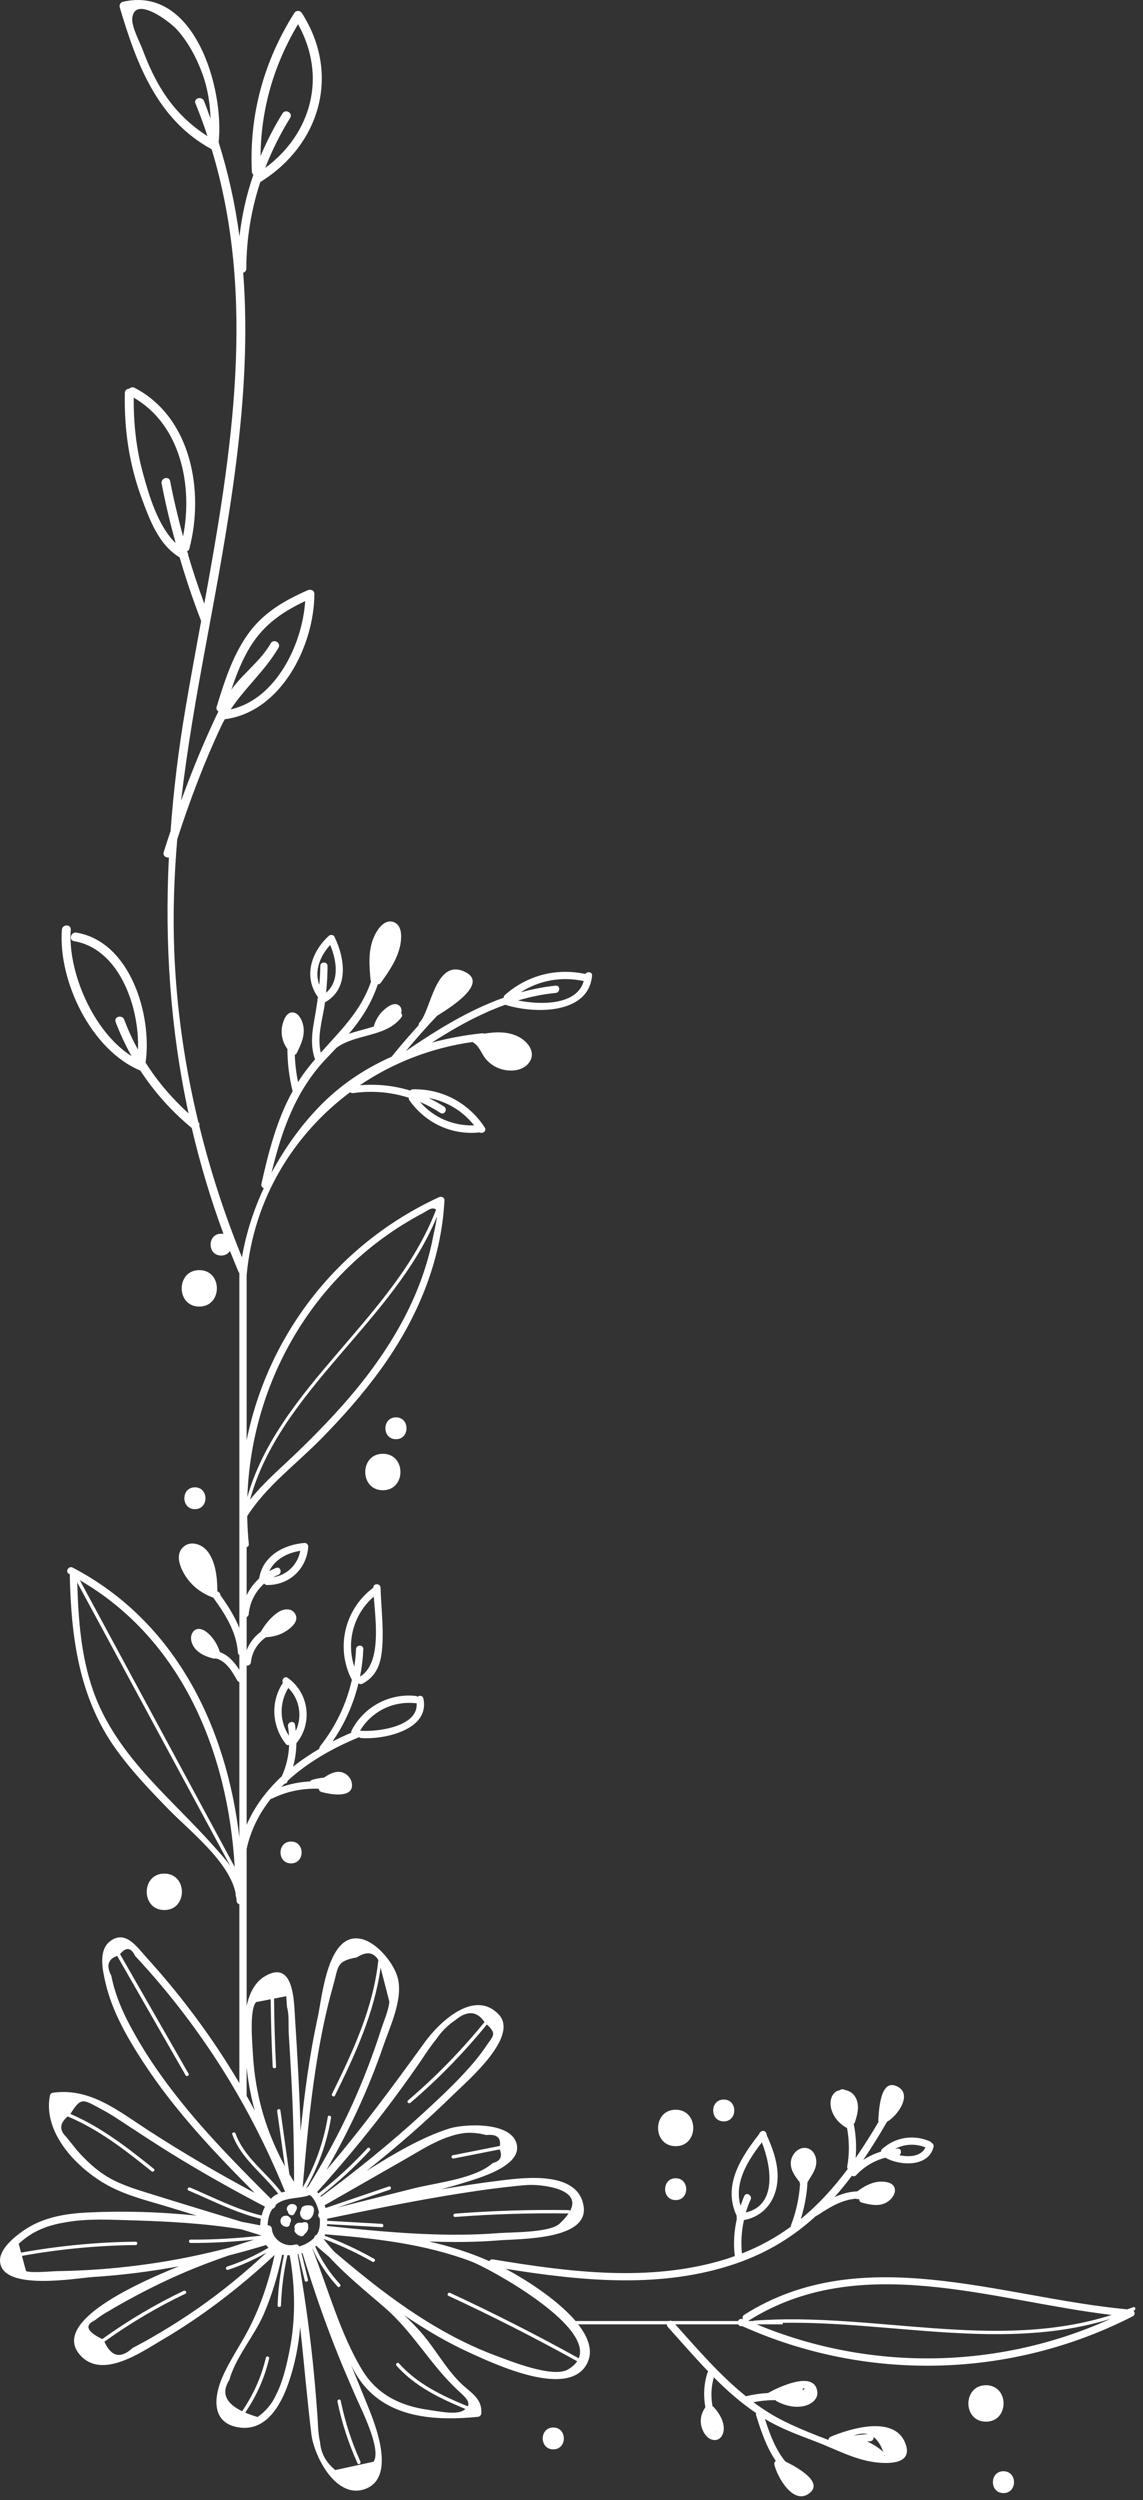 <?xml version="1.0" encoding="UTF-8" standalone="no"?><!DOCTYPE svg PUBLIC "-//W3C//DTD SVG 1.1//EN" "http://www.w3.org/Graphics/SVG/1.1/DTD/svg11.dtd"><svg width="100%" height="100%" viewBox="0 0 129 282" version="1.1" xmlns="http://www.w3.org/2000/svg" xmlns:xlink="http://www.w3.org/1999/xlink" xml:space="preserve" xmlns:serif="http://www.serif.com/" style="fill-rule:evenodd;clip-rule:evenodd;stroke-linejoin:round;stroke-miterlimit:2;"><rect x="0" y="0" width="129" height="282" fill="#333333" stroke="none"/><path d="M27.308,141.822c0.448,-2.647 1.293,-5.287 2.462,-7.801c-0.179,-0.068 -0.323,-0.239 -0.269,-0.478c0.805,-3.573 1.732,-7.236 3.524,-10.456c-0.386,-1.566 -0.582,-3.149 -0.589,-4.761c-0.53,-0.724 -0.754,-1.618 -0.604,-2.508c0.102,-0.599 0.457,-1.7 1.24,-1.617c0.747,0.079 1.131,1.128 1.195,1.751c0.105,1.013 -0.336,1.947 -0.771,2.832c-0.055,0.112 -0.137,0.171 -0.226,0.195c0.04,1.038 0.161,2.064 0.366,3.083c0.214,-0.335 0.425,-0.672 0.661,-0.994c0.414,-0.562 0.84,-1.089 1.271,-1.597c-0.028,-0.037 -0.055,-0.078 -0.071,-0.131c-0.426,-1.389 -0.313,-2.679 -0.057,-4.092c0.143,-0.795 0.272,-1.58 0.386,-2.365c-0.019,-0.082 -0.006,-0.164 0.034,-0.238l0.025,-0.172c-1.662,-2.297 -0.765,-5.077 1.213,-6.9c0.181,-0.167 0.524,-0.165 0.645,0.083c1.194,2.444 1.673,5.886 -1.071,7.408c-0.018,0.125 -0.023,0.252 -0.044,0.378c-0.295,1.791 -0.84,3.504 -0.427,5.301c2.254,-2.544 4.53,-4.673 5.674,-8.033c-0.027,-0.05 -0.046,-0.107 -0.053,-0.174c-0.147,-1.566 -0.28,-3.251 0.334,-4.743c0.328,-0.797 1.125,-2.121 2.201,-1.807c1.035,0.302 0.984,1.69 0.836,2.516c-0.294,1.633 -1.27,3.032 -2.214,4.355c-0.091,0.127 -0.218,0.174 -0.343,0.174c-0.714,2.16 -1.852,3.907 -3.266,5.586c0.855,-0.304 1.88,-0.524 2.841,-0.84c-0.003,-0.048 -0,-0.099 0.018,-0.154c0.222,-0.666 0.584,-1.262 1.117,-1.724c0.377,-0.326 1.008,-0.806 1.538,-0.577c0.4,0.173 0.5,0.591 0.389,0.963c0.118,0.113 0.165,0.281 0.035,0.455c-1.708,2.27 -5.161,1.848 -7.322,3.44c-0.355,0.38 -0.721,0.763 -1.097,1.153c-3.522,3.654 -5.09,8.174 -6.249,12.96c1.561,-2.912 3.513,-5.606 5.754,-7.831c2.304,-2.287 4.963,-4.008 7.829,-5.278c0.012,-0.021 0.017,-0.042 0.033,-0.062c0.962,-1.193 1.969,-2.348 2.995,-3.486c-0.01,-0.103 0.021,-0.212 0.112,-0.309c1.279,-1.362 1.76,-7.141 4.979,-5.763c2.873,1.229 -1.139,3.863 -3.014,5.015c-1.218,1.28 -2.381,2.609 -3.515,3.963l0.029,-0.011c3.505,-2.384 7.091,-4.604 11.009,-5.995c-0.009,-0.102 0.025,-0.208 0.129,-0.3c2.528,-2.226 5.799,-3.077 9.082,-2.374c0.203,-0.318 0.795,-0.258 0.755,0.192c-0.4,4.467 -6.705,4.282 -9.793,3.279c-2.917,1.048 -5.647,2.571 -8.288,4.27c1.854,-0.496 3.758,-0.854 5.693,-1.053c0.087,-0.009 0.155,0.012 0.213,0.043c1.302,-0.212 2.667,-0.264 3.868,0.345c1.02,0.518 2.003,1.709 1.248,2.853c-0.699,1.059 -2.252,1.139 -3.342,0.755c-0.587,-0.207 -1.124,-0.565 -1.537,-1.032c-0.557,-0.63 -0.753,-1.525 -1.523,-1.954c-0.013,-0.007 -0.019,-0.018 -0.031,-0.026c-4.638,0.652 -8.975,2.346 -12.715,4.877c1.954,-0.156 3.864,0.04 5.683,0.605c0.066,-0.084 0.166,-0.144 0.304,-0.147c3.309,-0.066 6.31,1.542 8.111,4.313c0.249,0.383 -0.242,0.737 -0.567,0.549c-3.148,0.345 -6.125,-1.048 -7.941,-3.629c-0.068,-0.097 -0.08,-0.192 -0.062,-0.278c-1.998,-0.641 -4.113,-0.829 -6.281,-0.526c-0.138,0.019 -0.252,-0.025 -0.34,-0.099c-6.438,4.792 -10.903,12.098 -11.682,20.635l-0,18.625c2.397,-11.868 10.263,-22.144 21.708,-27.419c0.263,-0.121 0.637,0.017 0.619,0.355c-0.374,7.005 -3.132,13.467 -7.222,19.109c-2.027,2.797 -4.326,5.385 -6.749,7.844c-2.769,2.811 -6.164,5.316 -8.294,8.673c0.022,1.037 0.076,2.078 0.183,3.121c0.021,0.208 -0.095,0.33 -0.245,0.373l-0,5.433c0.343,-0.725 0.822,-1.368 1.417,-1.904c0.001,-0.009 -0.003,-0.017 -0.001,-0.026c0.417,-2.522 2.763,-3.788 5.126,-3.978c0.211,-0.016 0.424,0.202 0.41,0.411c-0.166,2.509 -2.124,4.363 -4.65,4.335c-0.149,-0.002 -0.252,-0.071 -0.317,-0.166c-0.983,0.875 -1.631,2.098 -1.75,3.45c-0.015,0.169 -0.114,0.278 -0.235,0.338l-0,3.727c0.329,-0.826 0.874,-1.544 1.598,-2.078c0.484,-0.836 1.123,-1.633 1.925,-2.181c0.6,-0.41 1.545,-0.568 1.967,0.19c0.408,0.732 -0.302,1.395 -0.849,1.791c-0.718,0.521 -1.569,0.78 -2.447,0.813c-0.021,0.015 -0.043,0.027 -0.063,0.042c-0.014,0.012 -0.029,0.019 -0.043,0.028c-0.885,0.659 -1.49,1.624 -1.605,2.755c-0.028,0.276 -0.269,0.402 -0.483,0.388l-0,17.96c0.898,-2.095 2.279,-3.914 3.965,-5.48c0.517,-1.135 0.787,-2.321 0.83,-3.534c-0.123,0.043 -0.261,0.023 -0.372,-0.117c-1.59,-2.01 -1.744,-4.758 -0.331,-6.89c-0.183,-0.334 0.17,-0.825 0.544,-0.563c2.401,1.687 2.848,5.118 0.98,7.369c-0.013,0.9 -0.13,1.786 -0.38,2.654c0.931,-0.739 1.929,-1.412 2.971,-2.023c-0.006,-0.098 0.016,-0.199 0.09,-0.292c1.778,-2.253 2.97,-4.783 3.583,-7.502c-0.013,-0.018 -0.029,-0.029 -0.04,-0.051c-1.824,-3.594 -0.758,-7.938 2.451,-10.322c-0.012,-0.528 0.808,-0.525 0.822,0.002c0.067,2.468 0.459,5.188 0.082,7.635c-0.217,1.405 -0.845,2.514 -2.117,3.186c-0.174,0.093 -0.341,0.051 -0.457,-0.049c-0.562,2.346 -1.54,4.55 -2.934,6.573c0.696,-0.358 1.405,-0.685 2.121,-0.993c-0.012,-0.079 -0.008,-0.162 0.037,-0.249c1.372,-2.663 4.243,-4.223 7.225,-3.901c0.091,0.01 0.161,0.048 0.22,0.097c0.211,-0.174 0.578,-0.158 0.653,0.183c0.785,3.583 -4.51,4.671 -7.033,4.469c-0.104,-0.008 -0.181,-0.052 -0.244,-0.109c-0.032,0.026 -0.062,0.052 -0.104,0.07c-2.867,1.18 -5.663,2.778 -7.915,4.841c-0.023,0.05 -0.036,0.103 -0.06,0.153c-0.071,0.146 -0.187,0.201 -0.307,0.203c-0.125,0.12 -0.248,0.242 -0.368,0.365c1.056,-0.365 2.143,-0.573 3.254,-0.628c0.046,-0.079 0.118,-0.146 0.23,-0.178c0.446,-0.13 0.893,-0.207 1.341,-0.256c0.569,-0.395 1.232,-0.755 1.934,-0.614c0.561,0.112 1.05,0.58 1.177,1.142c0.428,1.91 -2.473,1.373 -3.433,1.086c-0.174,-0.052 -0.261,-0.201 -0.279,-0.355c-1.817,-0.059 -3.577,0.282 -5.242,1.097c-0.059,0.029 -0.117,0.043 -0.172,0.046c-1.3,1.642 -2.26,3.519 -2.722,5.646l-0,17.716c0.317,-1.465 0.948,-2.722 2.119,-3.389c3.228,-1.837 3.221,2.906 3.34,4.738c0.277,4.25 0.509,8.501 0.633,12.756c0.442,-4.303 1.005,-8.593 1.932,-12.821c0.504,-2.297 1.13,-9.927 5.079,-8.8c1.666,0.475 3.413,2.587 3.904,4.188c0.74,2.41 -0.814,5.59 -1.584,7.839c-1.67,4.875 -3.852,9.534 -6.418,13.991c3.958,-4.625 7.531,-9.485 11.113,-14.431c1.548,-2.138 5.537,-6.056 8.33,-3.115c2.362,2.487 -3.573,7.526 -5.088,9.013c-3.118,3.058 -6.417,5.921 -9.832,8.639c3.022,-1.895 6.149,-3.766 9.326,-4.781c1.67,-0.534 7.157,-0.841 7.648,1.867c0.442,2.433 -4.417,3.755 -6.107,4.283c-0.817,0.256 -1.647,0.479 -2.473,0.712c2.261,-0.382 4.526,-0.736 6.804,-1.012c2.665,-0.323 8.729,-1.105 9.31,2.943c0.544,3.787 -7.2,3.629 -9.525,3.816c-2.641,0.212 -5.285,0.225 -7.928,0.127c2.328,0.536 4.607,1.246 6.797,2.215c0.087,-0.131 0.24,-0.223 0.434,-0.191c8.628,1.432 17.684,2.607 26.213,-0.012c0.365,-0.112 0.714,-0.239 1.065,-0.363c-0.173,-1.437 -0.076,-2.84 0.233,-4.209c-0.036,-0.094 -0.039,-0.204 -0.007,-0.306c-1.615,-3.399 0.427,-6.575 2.525,-9.247c0.036,-0.157 0.156,-0.278 0.298,-0.328c0.26,-0.147 0.573,0.134 0.552,0.44c0.91,2.008 1.651,4.234 0.97,6.428c-0.53,1.706 -1.836,2.854 -3.535,3.159c-0.277,1.227 -0.357,2.485 -0.232,3.767c2.047,-0.801 3.866,-1.816 5.51,-3.013c-0.003,-0.051 0.005,-0.108 0.028,-0.169c0.577,-1.505 0.919,-3.049 1.024,-4.656c-0.03,-0.062 -0.046,-0.131 -0.04,-0.206c-0.554,-0.679 -1.13,-1.488 -0.984,-2.402c0.124,-0.772 0.806,-1.532 1.639,-1.46c0.765,0.067 1.195,0.797 1.22,1.505c0.031,0.916 -0.578,1.625 -1.002,2.386c-0,0.009 0.005,0.015 0.004,0.024c-0.079,1.409 -0.333,2.773 -0.756,4.106c1.99,-1.627 3.721,-3.532 5.3,-5.649c-0.048,-0.08 -0.075,-0.176 -0.055,-0.289c0.257,-1.449 0.24,-2.888 -0.021,-4.328c-0.826,-0.44 -1.49,-1.166 -1.76,-2.075c-0.216,-0.724 -0.128,-1.649 0.581,-2.071c0.112,-0.066 0.234,-0.086 0.354,-0.117c0.209,-0.144 0.396,-0.136 0.564,-0.03c0.431,0.067 0.842,0.293 1.099,0.654c0.652,0.915 0.361,2.054 0.034,3.029c-0.024,0.074 -0.074,0.109 -0.118,0.154c0.257,1.28 0.327,2.556 0.21,3.839c0.9,-1.296 1.757,-2.659 2.59,-4.079c-0.021,-0.051 -0.032,-0.11 -0.027,-0.179c0.068,-0.996 0.182,-4.73 2.092,-3.836c1.883,0.882 0.026,3.391 -1.102,4.002c-0.87,1.501 -1.761,2.942 -2.695,4.313c0.622,-0.413 1.298,-0.725 2.013,-0.941c-0.008,-0.101 0.027,-0.207 0.128,-0.298c1.506,-1.352 3.56,-1.662 5.406,-0.851c0.091,0.04 0.142,0.1 0.174,0.166c0.156,0.079 0.271,0.238 0.218,0.456c-0.564,2.304 -3.817,2.143 -5.432,1.211c-1.257,0.326 -2.38,0.994 -3.303,1.972c-0.149,0.158 -0.332,0.149 -0.474,0.063c-0.631,0.838 -1.285,1.646 -1.972,2.414c0.814,-0.37 1.667,-0.622 2.577,-0.65c0.722,-0.535 1.545,-1.012 2.456,-1.09c0.566,-0.048 1.547,0.04 1.75,0.692c0.201,0.647 -0.37,1.337 -0.892,1.638c-0.875,0.503 -1.902,0.269 -2.817,0.024c-0.224,-0.061 -0.301,-0.247 -0.282,-0.425c-0.126,0.069 -0.246,0.056 -0.341,-0.013c-1.622,0.107 -3.028,0.992 -4.386,1.883c-0.051,0.033 -0.1,0.05 -0.148,0.059c-2.498,2.291 -5.421,4.132 -9.035,5.373c-8.406,2.884 -17.405,1.967 -26.025,0.589c0.037,0.02 0.076,0.034 0.113,0.054c1.671,0.885 5.585,3.227 7.809,5.838l10.561,-0c0.096,-0.047 0.206,-0.052 0.31,-0l7.468,-0c0.055,-0.132 0.173,-0.236 0.359,-0.236c0.073,-0 0.134,0.018 0.187,0.046l0.004,-0.001c-0.073,-0.171 -0.052,-0.383 0.149,-0.511c13.205,-8.377 28.908,-1.96 43.066,-0.63c0.044,0.004 0.078,0.02 0.114,0.034c0.244,-0.093 0.49,-0.165 0.734,-0.264c0.226,-0.093 0.324,0.274 0.101,0.365c-0.03,0.013 -0.061,0.021 -0.091,0.033c0.175,0.176 0.213,0.485 -0.069,0.629c-13.746,7.035 -30.026,7.433 -44.106,1.103c-0.03,0.006 -0.055,0.018 -0.089,0.018c-0.172,-0 -0.282,-0.09 -0.343,-0.207l-7.103,-0c2.532,2.822 5.035,5.743 7.98,8.112c0.008,-0.003 0.013,-0.008 0.021,-0.01c0.828,-0.198 1.658,-0.315 2.493,-0.36c0.017,-0.012 0.027,-0.028 0.047,-0.039c1.081,-0.595 5.201,-2.595 5.492,-0.094c0.095,0.823 -0.668,1.386 -1.38,1.574c-1.078,0.286 -2.236,0.003 -3.197,-0.505c-0.065,-0.035 -0.11,-0.08 -0.143,-0.129c-0.836,-0.006 -1.666,0.072 -2.495,0.23c1.107,0.822 2.277,1.563 3.54,2.184c1.529,0.752 3.239,1.44 4.927,2.075c0.016,-0.149 0.096,-0.296 0.266,-0.367c2.11,-0.886 7.11,-2.467 8.391,0.685c0.973,2.393 -1.744,2.406 -3.372,2.2c-2.353,-0.298 -4.475,-1.476 -6.66,-2.313c-2.009,-0.769 -3.94,-1.454 -5.794,-2.577c0.548,1.717 1.19,3.429 2.302,4.798c1.409,0.685 4.412,2.375 2.662,3.628c-1.806,1.293 -3.593,-1.938 -3.892,-3.267c-0.042,-0.188 0.037,-0.334 0.159,-0.422c-1.042,-1.52 -1.661,-3.34 -2.222,-5.144c-0.03,-0.094 -0.018,-0.173 0.007,-0.245c-1.735,-1.177 -3.306,-2.556 -4.78,-4.043c-0.302,1.084 -0.352,2.174 -0.143,3.28c0.053,0.02 0.105,0.053 0.153,0.106c0.572,0.63 1.104,1.485 1.114,2.365c0.007,0.64 -0.332,1.357 -1.064,1.327c-0.512,-0.021 -0.908,-0.382 -1.169,-0.827c-0.007,-0.009 -0.016,-0.012 -0.022,-0.022c-0.017,-0.026 -0.021,-0.055 -0.034,-0.082c-0.133,-0.253 -0.227,-0.523 -0.271,-0.771c-0.128,-0.723 0.063,-1.414 0.481,-1.994c-0.236,-1.303 -0.174,-2.604 0.232,-3.881c0.02,-0.064 0.051,-0.116 0.089,-0.157c-1.566,-1.632 -3.051,-3.351 -4.556,-5.021c-0.083,-0.093 -0.111,-0.196 -0.106,-0.294l-10.013,-0c1.131,1.451 1.705,2.965 1.038,4.346c-1.994,4.131 -10.433,0.138 -13.079,-1.054c-2.663,-1.2 -5.169,-2.678 -7.576,-4.312c0.667,0.633 1.319,1.281 1.925,1.98c1.551,1.786 2.681,3.919 4.359,5.596c1.14,1.14 2.502,1.723 2.4,3.468c-0.014,0.24 -0.179,0.389 -0.411,0.411c-4.506,0.436 -9.695,0.225 -12.835,-3.547c-0.581,-0.697 -1.05,-1.485 -1.457,-2.315c0.642,1.586 1.291,3.172 1.942,4.767c0.87,2.134 3.063,7.801 -0.209,9.174c-3.361,1.409 -5.907,-3.648 -6.206,-6.106c-0.492,-4.043 -0.828,-8.077 -1.266,-12.107c-0.189,2.146 -0.606,4.27 -1.321,6.323c-0.845,2.431 -2.475,5.441 -5.543,5.008c-3.175,-0.448 -2.911,-3.389 -1.923,-5.661c0.841,-1.937 2.079,-3.678 3.038,-5.555c1.341,-2.625 2.24,-5.388 2.864,-8.248c-3.916,3.668 -8.17,6.939 -12.808,9.654c-2.326,1.362 -6.72,4.441 -9.177,1.607c-2.877,-3.319 4.323,-7.214 11.186,-9.977c-3.203,0.589 -6.438,1 -9.7,1.207c-1.838,0.116 -10.383,1.661 -10.492,-1.824c-0.045,-1.463 1.915,-2.951 2.979,-3.63c2.051,-1.311 4.506,-1.708 6.895,-1.823c4.028,-0.194 8.204,-0.078 12.317,0.352l-3.049,-0.934c-2.323,-0.712 -4.794,-1.29 -6.944,-2.459c-3.474,-1.888 -7.409,-5.941 -6.562,-10.173c0.025,-0.125 0.158,-0.268 0.287,-0.287c4.196,-0.618 7.414,2.031 10.748,4.195c3.923,2.546 7.962,4.898 12.082,7.105c-4.568,-4.583 -9.048,-9.312 -12.587,-14.75c-1.805,-2.773 -3.538,-5.766 -4.278,-9.023c-0.317,-1.391 -0.825,-3.66 0.591,-4.67c1.725,-1.23 3.004,0.731 4.067,1.898c2.161,2.374 4.189,4.87 6.076,7.467c1.572,2.163 3.033,4.395 4.389,6.688l-0,-20.182c-0.163,-0.04 -0.306,-0.163 -0.311,-0.379c-0.004,-0.142 -0.027,-0.285 -0.044,-0.427c-0.036,-0.057 -0.062,-0.123 -0.062,-0.208c-0,-0.081 -0.006,-0.161 -0.006,-0.242c-0.743,-3.57 -5.22,-7.039 -7.559,-9.442c-2.105,-2.161 -4.204,-4.353 -5.963,-6.814c-4.157,-5.814 -5.039,-12.583 -5.192,-19.559c-0.001,-0.047 0.011,-0.085 0.022,-0.124c-0.037,-0.019 -0.071,-0.043 -0.109,-0.063c-0.469,-0.245 -0.053,-0.954 0.415,-0.71c11.625,6.076 17.34,17.966 18.809,30.429l-0,-17.525c-0.097,-0.019 -0.189,-0.079 -0.253,-0.193c-0.56,-1.001 -1.242,-2.188 -2.413,-2.477c-0.073,0.031 -0.154,0.046 -0.25,0.023c-0.771,-0.191 -1.577,-0.51 -2.093,-1.142c-0.385,-0.471 -0.623,-1.223 -0.276,-1.783c0.43,-0.693 1.187,-0.413 1.697,0.025c0.672,0.576 1.129,1.34 1.393,2.177c0.954,0.346 1.637,1.124 2.195,2l-0,-1.66c-0.09,-0.066 -0.157,-0.166 -0.167,-0.305c-0.171,-2.357 -1.429,-4.319 -2.778,-6.18c-1.226,-0.447 -2.296,-1.211 -3.042,-2.3c-0.618,-0.901 -1.332,-2.455 -0.378,-3.382c0.791,-0.768 2.026,-0.402 2.678,0.348c0.998,1.149 1.188,3.023 1.204,4.475c-0,0.031 -0.011,0.055 -0.016,0.082l0.077,0.107c0.193,0.064 0.276,0.222 0.277,0.382c0.844,1.181 1.621,2.395 2.145,3.715l-0,-40.045c-0.043,-0.041 -0.081,-0.095 -0.11,-0.164c-0.328,-0.777 -0.644,-1.554 -0.95,-2.332c-0.192,0.307 -0.523,0.525 -0.995,0.525c-1.589,-0 -1.587,-2.466 -0,-2.466c0.094,-0 0.182,0.008 0.264,0.025c-1.462,-3.959 -2.645,-7.94 -3.581,-11.944c-2.28,-1.888 -4.221,-4.058 -5.803,-6.479c-5.548,-2.302 -9.288,-10.112 -8.854,-15.889c0.048,-0.638 1.049,-0.644 1,-0c-0.354,4.714 2.525,11.52 6.864,14.255c-0.686,-1.227 -1.294,-2.506 -1.797,-3.849c-0.227,-0.604 0.74,-0.864 0.964,-0.266c0.441,1.177 0.963,2.305 1.555,3.388c0.186,-4.8 -2.111,-11.384 -7.214,-12.236c-0.633,-0.106 -0.364,-1.07 0.266,-0.965c6.11,1.021 8.566,9.344 7.809,14.668c1.338,2.113 2.973,4.02 4.848,5.726c-2.052,-9.496 -2.706,-19.118 -2.22,-28.872c-0.328,0.058 -0.713,-0.188 -0.585,-0.599c0.248,-0.795 0.513,-1.583 0.775,-2.373c0.332,-4.56 0.889,-9.148 1.671,-13.766c0.557,-3.291 1.169,-6.605 1.78,-9.933c-0.915,-2.366 -1.72,-4.758 -2.43,-7.178c-2.372,-1.425 -3.406,-4.287 -4.324,-6.795c-1.39,-3.793 -1.942,-7.725 -1.861,-11.75c0.006,-0.324 0.263,-0.484 0.515,-0.482c0.143,-0.145 0.359,-0.218 0.589,-0.098c6.409,3.335 7.879,11.681 6.182,18.137c-0.043,0.165 -0.144,0.264 -0.264,0.314l0.021,0.069c0.083,0.095 0.112,0.209 0.101,0.323c0.545,1.856 1.162,3.691 1.827,5.514c3.12,-17.092 5.91,-34.523 0.831,-51.266c-6.151,-3.34 -8.485,-9.646 -10.376,-16.018c-0.075,-0.251 0.089,-0.555 0.349,-0.615c8.118,-1.883 11.455,9.819 10.816,15.844c1.099,3.507 1.874,7.052 2.35,10.627c0.268,-2.39 0.793,-4.713 1.568,-6.961c-0.096,-0.081 -0.163,-0.2 -0.171,-0.359c-0.305,-6.423 1.36,-12.449 4.784,-17.878c0.204,-0.325 0.658,-0.321 0.863,-0c4.378,6.848 2.101,14.802 -4.639,19.027c-0.019,0.012 -0.037,0.012 -0.055,0.021c-1.021,3.116 -1.567,6.37 -1.578,9.778c-0.001,0.256 -0.16,0.406 -0.351,0.458c1.073,14.058 -1.706,28.443 -4.282,42.34c-1.059,5.719 -2.056,11.46 -2.727,17.23c0.961,-2.641 2.002,-5.253 3.157,-7.819c0.341,-0.757 0.686,-1.517 1.057,-2.261c-0.167,-0.101 -0.275,-0.286 -0.2,-0.531c0.86,-2.81 1.773,-5.687 3.48,-8.117c1.728,-2.462 4.088,-3.828 6.794,-5.028c0.334,-0.148 0.755,0.02 0.753,0.432c-0.026,5.827 -3.742,13.303 -10.108,14.122c-0.103,0.19 -0.215,0.372 -0.309,0.57c-1.988,4.195 -3.624,8.547 -5.059,12.959c-0.354,4.199 -0.505,8.415 -0.338,12.651c0.257,6.516 1.196,12.958 2.718,19.264c0.134,0.132 0.156,0.286 0.108,0.425c1.239,5.044 2.845,10.001 4.818,14.825Zm58.676,99.832c-1.603,2.078 -3.168,4.551 -2.402,7.153c0.132,-0.372 0.256,-0.746 0.423,-1.111c0.221,-0.481 0.929,-0.063 0.71,0.415c-0.218,0.476 -0.394,0.959 -0.545,1.448c3.548,-0.792 2.894,-5.166 1.814,-7.905Zm4.892,27.765c-0.07,-0.022 -0.158,-0.026 -0.284,0.011c-0.008,-0.002 -0.02,0.001 -0.029,-0c0.046,0.067 0.071,0.144 0.077,0.225c0.041,-0.133 0.129,-0.208 0.236,-0.236Zm-47.465,-9.138c-2.145,-1.855 -4.326,-3.604 -6.225,-5.67c-0.45,-0.384 -0.902,-0.768 -1.349,-1.154c-0.054,-0.046 -0.087,-0.096 -0.109,-0.148c-0.048,0.039 -0.101,0.073 -0.151,0.109c0.707,1.557 1.634,2.974 2.796,4.234c0.165,0.18 -0.103,0.449 -0.269,0.269c-1.174,-1.275 -2.121,-2.706 -2.839,-4.28l-0.019,0.009c1.77,4.458 3.165,9.65 5.668,13.74c1.68,2.743 4.343,4.012 7.43,4.433c0.941,0.128 2.999,0.585 3.877,0.116c0.13,-0.069 0.222,-0.14 0.31,-0.211c-2.865,-1.189 -5.673,-2.522 -7.775,-4.881c-0.162,-0.182 0.106,-0.451 0.269,-0.268c2.099,2.356 4.911,3.669 7.772,4.851c0.291,-0.561 -0.408,-1.157 -1.081,-1.775c-3.09,-2.839 -5.077,-6.582 -8.305,-9.374Zm-9.64,-6.888c0.656,-0.19 1.268,-0.528 1.699,-0.989c0.004,-0.156 0.123,-0.283 0.28,-0.337c0.102,-0.158 0.185,-0.326 0.239,-0.505c0.115,-0.378 0.141,-0.851 0.103,-1.341c-0.197,-0.135 -0.25,-0.444 -0.088,-0.623c-0.148,-0.736 -0.448,-1.448 -0.903,-1.901c-0.056,-0.02 -0.109,-0.049 -0.154,-0.092c-0.036,-0 -0.071,-0.001 -0.106,-0.01c-0.045,0.046 -0.102,0.084 -0.18,0.104c-1.282,0.323 -2.65,0.185 -3.553,1.019c-0.004,0.16 -0.11,0.31 -0.254,0.379c-0.036,0.034 -0.078,0.061 -0.124,0.081c-0.089,0.139 -0.178,0.279 -0.25,0.456c-0.172,0.421 -0.264,0.9 -0.279,1.376c0.216,-0.016 0.456,0.112 0.48,0.389c0.055,0.662 0.46,1.211 1.002,1.537l0.02,0.011c0.479,0.281 1.06,0.393 1.612,0.235c0.22,-0.062 0.38,0.052 0.456,0.211Zm-0.314,-4.142l-0.21,0.416c-0.205,0.405 -0.75,0.157 -0.754,-0.218c-0.344,-0.32 0.066,-1.018 0.719,-0.802c0.262,0.087 0.369,0.359 0.245,0.604Zm-0.802,0.834c0.111,0.061 0.194,0.17 0.189,0.338c-0.003,0.131 -0.054,0.257 -0.13,0.364c0.008,0.212 -0.12,0.42 -0.392,0.398c-0.911,-0.073 -0.886,-1.34 0.037,-1.257c0.132,0.012 0.231,0.073 0.296,0.157Zm1.739,0.569c0.311,-0.028 0.432,0.245 0.376,0.485c0.021,0.063 0.032,0.132 0.018,0.21c-0.041,0.23 -0.184,0.49 -0.395,0.628c-0.081,0.181 -0.28,0.325 -0.486,0.253c-0.282,-0.099 -0.438,-0.225 -0.617,-0.457c-0.078,-0.102 -0.06,-0.248 -0.014,-0.363c-0.082,-0.165 -0.051,-0.342 0.067,-0.481c0.169,-0.197 0.429,-0.26 0.666,-0.192c0.12,-0.04 0.247,-0.07 0.385,-0.083Zm0.737,-1.86c0.185,0.039 0.287,0.224 0.302,0.396c0.05,0.587 -0.367,1.419 -1.081,1.165c-0.45,-0.16 -0.622,-0.749 -0.358,-1.106l-0.002,-0.015c0.007,-0.193 0.124,-0.332 0.302,-0.396c0.295,-0.108 0.529,-0.109 0.837,-0.044Zm15.313,-7.698c-1.628,0.581 -3.102,1.532 -4.596,2.386l-9.179,5.247c-0.012,0.007 -0.023,0.006 -0.035,0.012c0.036,0.106 0.077,0.21 0.107,0.32l7.151,-2.436c0.231,-0.079 0.33,0.288 0.1,0.366l-5.935,2.022l8.695,-2.183c2.511,-0.631 6.881,-1.063 8.849,-2.842c0.866,-0.205 1.121,-0.725 0.801,-1.542l-5.207,1.028c-0.239,0.047 -0.34,-0.319 -0.101,-0.366l5.324,-1.051c0.137,-0.947 -0.369,-1.36 -1.536,-1.226c-1.671,-0.432 -2.828,-0.31 -4.438,0.265Zm-32.216,21.925c1.377,-0.82 2.726,-1.686 4.043,-2.599c2.768,-1.919 5.359,-4.057 7.823,-6.344c-1.391,0.791 -2.835,1.456 -4.36,1.955c-0.233,0.076 -0.332,-0.29 -0.101,-0.366c1.637,-0.535 3.187,-1.247 4.666,-2.125c-0.097,-0.098 -0.185,-0.203 -0.267,-0.314c-1.381,0.422 -2.77,0.813 -4.168,1.168c-2.261,0.776 -4.49,1.643 -6.669,2.644c-1.678,0.772 -3.327,1.608 -4.941,2.504c-0.644,0.358 -1.292,0.719 -1.92,1.105c-0.568,0.305 -1.102,0.658 -1.605,1.059c-1.221,0.574 -0.942,1.286 0.812,2.135c2.903,-2.087 5.962,-3.904 9.19,-5.446c0.219,-0.104 0.412,0.223 0.191,0.328c-3.21,1.533 -6.252,3.34 -9.142,5.412c0.773,1.705 1.833,1.954 3.187,0.712l0.942,-0.504c0.786,-0.417 1.555,-0.869 2.319,-1.324Zm39.562,-16.395c-2.629,0.277 -5.248,0.675 -7.855,1.114c-4.358,0.735 -8.685,1.631 -13.011,2.528c0.003,0.078 0.007,0.155 0.008,0.231l6.155,0.343c0.243,0.014 0.244,0.393 -0,0.38l-6.162,-0.344c-0.005,0.071 -0.017,0.138 -0.025,0.207c4.141,0.429 8.288,0.85 12.451,0.957c2.332,0.06 4.669,0.028 6.995,-0.158c1.293,-0.103 5.678,-0.026 6.788,-1.043c0.472,-0.431 0.798,-0.815 1.035,-1.167c-4.278,-0.064 -8.546,0.068 -12.812,0.395c-0.243,0.019 -0.242,-0.361 -0,-0.379c4.271,-0.328 8.543,-0.46 12.826,-0.396c0.081,0.002 0.125,0.048 0.152,0.105c1.38,-2.541 -3.163,-2.931 -4.236,-2.945c-0.771,-0.011 -1.544,0.091 -2.309,0.172Zm27.618,15.556c12.785,5.331 27.317,5.095 39.91,-0.616c-11.971,3.708 -24.623,0.25 -36.978,0.442l-0,0.174l-2.932,-0Zm-57.573,-28.969l-0,3.2c0.313,0.553 0.62,1.108 0.921,1.667c-0.385,-1.413 -0.682,-2.856 -0.858,-4.332l-0.063,-0.535Zm-10.85,14.248c3.435,1.072 6.879,2.114 10.321,3.163c0.693,0.12 1.378,0.255 2.06,0.394c0.004,-0.246 0.026,-0.495 0.071,-0.744c-2.823,-0.667 -5.51,-2.066 -8.166,-3.194c-0.224,-0.096 -0.03,-0.422 0.192,-0.328c2.629,1.118 5.276,2.494 8.068,3.155c0.09,-0.346 0.207,-0.685 0.374,-1.002c-3.632,-1.9 -7.206,-3.904 -10.691,-6.063c-1.802,-1.116 -3.564,-2.289 -5.339,-3.445c-0.732,-0.478 -1.463,-0.968 -2.237,-1.378c-2.218,-1.173 -2.438,-1.611 -3.691,0.427c3.48,1.498 6.468,3.818 9.418,6.197c0.19,0.153 -0.08,0.42 -0.268,0.268c-2.965,-2.39 -5.948,-4.709 -9.46,-6.183c-0.906,0.767 -0.968,1.535 -0.165,2.303l1.26,1.57c0.896,1.003 1.936,1.998 3.059,2.729c1.582,1.031 3.41,1.574 5.194,2.131Zm25.18,30.212c0.938,-1.375 -1.471,-6.083 -1.99,-7.283c-0.643,-1.487 -1.294,-2.968 -1.902,-4.47c-1.565,-3.863 -2.926,-7.798 -4.136,-11.786c-0.033,0.01 -0.065,0.024 -0.099,0.034l0.719,2.966c0.057,0.238 -0.308,0.338 -0.366,0.101l-0.722,-2.979l-0.084,0.018c0.692,3.974 1.273,7.964 1.698,11.977c0.216,2.049 0.389,4.102 0.536,6.158c0.073,1.018 0.064,2.057 0.301,3.055c0.095,1.248 0.67,2.299 1.723,3.154l4.322,-0.945Zm-4.079,-6.781c-0.049,-0.239 0.317,-0.34 0.366,-0.101c0.488,2.376 1.224,4.66 2.225,6.87c0.1,0.221 -0.227,0.414 -0.327,0.192c-1.014,-2.239 -1.77,-4.554 -2.264,-6.961Zm9.301,-126.159c0.634,-1.676 1.147,-3.411 1.481,-5.173c0.066,-0.345 0.358,-1.545 0.452,-2.349c-4.871,11.864 -17.746,19.611 -21.103,31.958c1.609,-2.021 3.605,-3.691 5.472,-5.499c2.816,-2.727 5.533,-5.583 7.9,-8.715c2.367,-3.131 4.405,-6.543 5.798,-10.222Zm57.056,97.487c-1.134,-0.46 -2.377,-0.382 -3.429,0.165c0.094,-0.008 0.181,-0.036 0.275,-0.041c0.447,-0.026 0.509,0.551 0.203,0.752c1.137,0.256 2.49,0.141 2.951,-0.876Zm-87.637,13.148c3.072,-0.435 6.099,-1.066 9.094,-1.838c1.071,-0.363 2.015,-0.665 2.784,-0.903c-2.383,0.243 -4.77,0.39 -7.171,0.375c-0.244,-0.001 -0.244,-0.38 -0,-0.379c2.679,0.016 5.343,-0.147 8.003,-0.452l-0.003,-0.012l-2.273,-0.696c-4.192,-0.688 -8.426,-0.903 -12.682,-1.026c-2.32,-0.067 -4.637,-0.183 -6.936,0.195c-1.204,0.198 -2.37,0.465 -3.466,1.032c-0.75,0.376 -1.431,0.855 -2.044,1.436l0.265,0.991c4.281,-0.769 8.58,-1.187 12.934,-1.232c0.245,-0.002 0.244,0.377 -0,0.379c-4.32,0.045 -8.587,0.456 -12.836,1.22l0.454,1.696c0.332,0.276 3.056,0.031 3.492,0.025c1.164,-0.017 2.329,-0.059 3.491,-0.123c2.308,-0.129 4.606,-0.364 6.894,-0.688Zm30.312,-22.358c-1.177,1.693 -2.39,3.361 -3.64,5.001c-2.43,3.187 -5.005,6.255 -7.684,9.235c0.048,0.053 0.091,0.112 0.137,0.169c1.983,-1.553 3.835,-3.251 5.54,-5.106c0.166,-0.18 0.433,0.089 0.268,0.268c-1.716,1.867 -3.582,3.569 -5.577,5.132c0.019,0.029 0.031,0.063 0.049,0.093c3.991,-2.925 7.834,-6.037 11.482,-9.381c1.602,-1.468 3.2,-2.957 4.679,-4.55c0.883,-0.95 1.727,-1.939 2.454,-3.016c0.854,-1.265 1.286,-1.41 0.124,-2.5c-2.614,3.198 -5.483,6.156 -8.634,8.838c-0.185,0.157 -0.455,-0.11 -0.268,-0.268c3.152,-2.683 6.021,-5.642 8.636,-8.841c-0.859,-1.268 -1.969,-1.337 -3.336,-0.189c-0.831,0.562 -1.523,1.254 -2.078,2.076c-0.789,0.958 -1.444,2.021 -2.152,3.039Zm-4.933,-52.91c-2.267,1.941 -3.133,5.079 -2.199,7.893c0.094,-0.65 0.167,-1.306 0.195,-1.975c0.023,-0.527 0.845,-0.528 0.822,-0c-0.045,1.056 -0.169,2.088 -0.369,3.096c2.411,-1.466 1.775,-6.098 1.551,-9.014Zm38.651,94.077c0.002,-0.002 0.004,-0.003 0.004,-0.006l0.001,-0.009l-0.005,0.015Zm18.849,2.382c-0.282,-0.779 -0.646,-1.337 -1.092,-1.673c0.028,0.222 -0.098,0.472 -0.387,0.481c-0.114,0.004 -0.225,0.017 -0.339,0.024c0.651,0.291 1.256,0.679 1.818,1.168Zm-79.718,-40.067c3.229,4.113 6.91,7.842 10.61,11.529c0.107,-0.105 0.207,-0.218 0.33,-0.306c0.157,-0.113 0.322,-0.197 0.491,-0.27c-1.714,-2.264 -4.186,-3.935 -5.181,-6.689c-0.084,-0.231 0.283,-0.329 0.365,-0.101c0.984,2.721 3.5,4.401 5.187,6.653c0.142,-0.041 0.287,-0.075 0.434,-0.102c-0.036,-0.037 -0.068,-0.081 -0.091,-0.137c-2.134,-5.195 -4.717,-10.184 -7.794,-14.885c-1.527,-2.333 -3.168,-4.589 -4.912,-6.765c-0.882,-1.101 -1.796,-2.178 -2.733,-3.233c-0.469,-0.527 -0.944,-1.049 -1.425,-1.565c-0.457,-0.963 -1.025,-1.023 -1.701,-0.201l7.726,13.474c0.121,0.213 -0.206,0.404 -0.328,0.192l-7.723,-13.468c-1.034,0.366 -1.26,1.114 -0.655,2.255c0.132,0.671 0.305,1.331 0.521,1.98c0.518,1.601 1.283,3.112 2.103,4.577c1.39,2.48 3.022,4.827 4.776,7.062Zm27.757,-99.653c-12.043,6.359 -19.346,18.728 -19.809,32.029c3.542,-12.477 16.685,-20.254 21.304,-32.436c-0.478,-0.337 -0.905,0.095 -1.495,0.407Zm77.74,124.281c-13.569,-1.609 -28.46,-7.26 -41.009,0.664l0.044,0.019l0.521,-0c0.025,-0.016 0.045,-0.038 0.08,-0.041c13.424,-1.002 27.303,3.512 40.364,-0.642Zm-88.557,-34.468c-0.528,2.241 -0.947,4.506 -1.295,6.782c-0.676,4.416 -1.067,8.869 -1.456,13.318c1.425,-2.498 2.367,-5.144 2.841,-7.978c0.04,-0.24 0.406,-0.138 0.366,0.101c-0.477,2.851 -1.432,5.52 -2.859,8.029l0.028,-0.002c0.048,-0.116 0.138,-0.217 0.258,-0.258c2.262,-3.664 4.262,-7.466 5.915,-11.445c0.849,-2.042 1.616,-4.115 2.287,-6.223c0.283,-0.892 0.895,-2.269 0.946,-3.206l-0.982,-3.82c-0.719,5.139 -2.873,9.795 -5.156,14.431c-0.108,0.219 -0.435,0.027 -0.327,-0.192c2.381,-4.836 4.653,-9.689 5.228,-15.109c-0.553,-0.888 -1.36,-0.99 -2.424,-0.292c-2.347,0.429 -2.059,0.99 -2.649,3.081c-0.26,0.923 -0.501,1.85 -0.721,2.783Zm28.972,-115.991c-2.514,-0.543 -5.025,-0.083 -7.135,1.278c1.286,-0.352 2.603,-0.626 3.976,-0.76c0.527,-0.051 0.521,0.771 -0,0.822c-1.474,0.143 -2.888,0.443 -4.262,0.848c2.611,0.527 6.659,0.54 7.421,-2.188Zm-18.974,81.457c-2.569,-0.278 -4.972,0.933 -6.286,3.121c0.039,-0.009 0.078,-0.019 0.126,-0.015c1.788,0.142 6.505,-0.435 6.274,-3.118c-0.036,0.007 -0.071,0.016 -0.114,0.012Zm52.864,84.905c0.021,-0.008 0.055,-0.008 0.074,-0.018c-0.013,-0.042 -0.029,-0.074 -0.041,-0.115c-0.007,0.046 -0.013,0.091 -0.033,0.133Zm-70.863,-51.192c-0.788,0.811 -0.421,4.787 -0.363,5.851c0.102,1.862 0.373,3.712 0.816,5.523c0.615,2.517 1.575,4.895 2.796,7.15l-0.875,-6.216c-0.034,-0.239 0.332,-0.341 0.366,-0.1l1.014,7.202c0.17,0.292 0.35,0.58 0.529,0.867c0.004,-3.711 -0.091,-7.42 -0.278,-11.127c-0.094,-1.841 -0.204,-3.682 -0.32,-5.522c-0.058,-0.912 0.06,-2.218 -0.2,-3.066l-0.081,-1.227l-1.382,0.27c0.025,2.561 0.099,5.119 0.226,7.676c0.012,0.245 -0.367,0.243 -0.379,-0c-0.126,-2.533 -0.2,-5.066 -0.225,-7.602l-1.644,0.321Zm3.631,-35.437c-1.016,1.675 -1.02,3.751 0.075,5.395c-0.026,-0.347 -0.046,-0.693 -0.11,-1.042c-0.096,-0.518 0.696,-0.738 0.792,-0.218c0.046,0.244 0.05,0.484 0.078,0.727c0.778,-1.599 0.448,-3.605 -0.835,-4.862Zm4.728,-83.808c-1.143,1.252 -1.819,2.933 -1.228,4.5c0.063,-0.698 0.108,-1.399 0.108,-2.116c-0,-0.529 0.822,-0.528 0.822,-0c0.001,1.009 -0.065,2.012 -0.168,3.011c1.53,-1.311 1.226,-3.583 0.466,-5.395Zm43.48,167.752c0.046,-0.01 0.071,-0.062 0.082,-0.138c-0.022,0.049 -0.052,0.093 -0.082,0.138Zm-63.893,-73.729c2.36,2.6 4.927,5.004 7.262,7.628c0.646,0.725 1.304,1.451 1.87,2.22l-17.265,-31.957c0.112,4.11 0.42,8.266 1.781,12.174c1.317,3.783 3.684,6.994 6.352,9.935Zm36.658,-73.669c-1.301,-1.647 -3.107,-2.721 -5.139,-3.091c0.595,0.288 1.183,0.604 1.751,0.976c0.442,0.289 0.029,1.001 -0.415,0.71c-0.744,-0.487 -1.514,-0.901 -2.306,-1.241c1.539,1.783 3.753,2.722 6.109,2.646Zm-19.621,47.989c-1.491,0.231 -2.862,0.971 -3.507,2.294c0.253,-0.14 0.517,-0.265 0.794,-0.372c0.494,-0.191 0.707,0.604 0.218,0.793c-0.194,0.075 -0.379,0.168 -0.561,0.264c1.563,-0.25 2.758,-1.4 3.056,-2.979Zm64.062,99.634c-0.465,-0.124 -0.997,-0.066 -1.593,0.166c0.525,-0.084 1.055,-0.14 1.593,-0.166Zm-7.463,5.22c0.014,-0.008 0.025,-0.02 0.04,-0.027c-0.007,-0.005 -0.012,-0.011 -0.018,-0.017c-0.008,0.015 -0.013,0.03 -0.022,0.044Zm-63.999,-69.191c-0.753,-12.905 -5.939,-25.648 -17.479,-32.35l17.479,32.35Zm6.169,54.637c0.726,-3.614 0.67,-7.231 0.039,-10.842c-0.089,0.003 -0.173,-0 -0.26,-0.002c-0.417,1.863 -0.661,3.744 -0.725,5.654c-0.009,0.244 -0.388,0.244 -0.38,-0c0.065,-1.92 0.309,-3.804 0.723,-5.677c-0.029,-0.003 -0.063,-0.001 -0.092,-0.005c-0.043,-0.006 -0.078,-0.023 -0.119,-0.03c-0.485,2.293 -1.139,4.526 -2.07,6.688c-1.062,2.468 -3.176,4.848 -3.884,7.418c-0.935,1.465 -0.441,2.643 1.436,3.543c1.262,-1.844 2.169,-3.849 2.681,-6.042c0.056,-0.238 0.422,-0.137 0.366,0.101c-0.516,2.207 -1.429,4.238 -2.698,6.099c0.415,0.176 0.867,0.345 1.398,0.498c0.931,-0.654 1.623,-1.482 2.076,-2.486c0.769,-1.485 1.181,-3.285 1.509,-4.917Zm32.66,0.779c1.589,-3.799 -10.22,-10.204 -12.15,-10.929c-5.269,-1.98 -10.907,-2.606 -16.48,-3.057c-0.02,0.051 -0.029,0.11 -0.05,0.159c-0.003,0.007 -0.009,0.012 -0.012,0.019c0.019,0.001 0.033,-0.011 0.054,-0.003c1.916,0.723 3.764,1.586 5.546,2.594c0.213,0.12 0.021,0.448 -0.191,0.328c-1.755,-0.993 -3.569,-1.844 -5.456,-2.556c-0.055,-0.021 -0.089,-0.059 -0.108,-0.102l-0.008,0.013c0.403,0.528 0.826,1.033 1.27,1.518c3.562,3.034 7.235,5.962 11.266,8.351c2.214,1.312 4.518,2.468 6.934,3.361c1.653,0.611 6.451,2.574 8.181,1.561c0.476,-0.278 0.804,-0.59 1.025,-0.923c-4.757,-2.632 -9.596,-5.094 -14.528,-7.381c-0.222,-0.103 -0.029,-0.43 0.191,-0.328c4.928,2.285 9.763,4.745 14.516,7.375Zm-42.456,-257.632c-0.628,-1.752 -1.602,-3.608 -2.856,-5c-0.903,-1.004 -4.845,-3.931 -5.079,-1.306c-0.084,0.95 0.826,2.624 1.16,3.512c0.541,1.44 1.158,2.836 1.936,4.162c1.368,2.335 3.16,4.191 5.396,5.614c-0.41,-1.236 -0.858,-2.468 -1.36,-3.695c-0.244,-0.596 0.724,-0.855 0.965,-0.266c0.27,0.661 0.492,1.327 0.736,1.991c-0.049,-1.699 -0.311,-3.378 -0.898,-5.012Zm10.773,-5.65c-2.733,4.597 -4.179,9.563 -4.23,14.872c0.697,-1.644 1.513,-3.251 2.479,-4.806c0.34,-0.546 1.205,-0.044 0.864,0.505c-1.134,1.826 -2.068,3.711 -2.818,5.65c5.271,-3.903 6.972,-10.378 3.705,-16.221Zm-18.545,42.126c-0.019,2.904 0.276,5.757 1.054,8.574c0.674,2.435 1.669,5.9 3.678,7.834c-0.605,-2.214 -1.145,-4.448 -1.581,-6.716c-0.122,-0.629 0.842,-0.898 0.964,-0.265c0.405,2.102 0.904,4.173 1.454,6.23c1.13,-5.705 -0.255,-12.585 -5.569,-15.657Zm19.353,22.95c-2.464,1.167 -4.554,2.56 -6.085,4.962c-0.996,1.562 -1.672,3.297 -2.255,5.057c0.073,-0.101 0.136,-0.21 0.213,-0.309c1.364,-1.755 3.102,-2.993 4.247,-4.951c0.325,-0.555 1.19,-0.052 0.864,0.505c-1.515,2.591 -3.754,4.484 -5.396,6.955c5.109,-1.149 8.096,-7.318 8.412,-12.219Zm41.813,174.281c-2.649,-0 -2.645,-4.11 -0,-4.11c2.649,-0 2.644,4.11 -0,4.11Zm35.021,26.965c2.649,-0 2.645,4.11 -0,4.11c-2.649,-0 -2.644,-4.11 -0,-4.11Zm-92.732,-57.711c2.649,-0 2.644,4.11 -0,4.11c-2.649,-0 -2.645,-4.11 -0,-4.11Zm24.663,-43.243c-2.649,-0 -2.645,-4.11 -0,-4.11c2.649,-0 2.644,4.11 -0,4.11Zm-20.717,-20.716c-2.649,-0 -2.645,-4.11 -0,-4.11c2.649,-0 2.644,4.11 -0,4.11Zm22.196,12.496c1.59,-0 1.587,2.466 -0,2.466c-1.589,-0 -1.586,-2.466 -0,-2.466Zm-22.689,10.358c-1.59,-0 -1.587,-2.466 -0,-2.466c1.589,-0 1.586,2.466 -0,2.466Zm10.851,39.954c-1.589,-0 -1.586,-2.466 -0,-2.466c1.59,-0 1.587,2.466 -0,2.466Zm43.407,37.98c-1.589,-0 -1.587,-2.465 -0,-2.465c1.589,-0 1.586,2.465 -0,2.465Zm5.426,-8.878c-1.59,-0 -1.587,-2.466 -0,-2.466c1.589,-0 1.586,2.466 -0,2.466Zm31.568,39.461c1.589,-0 1.587,2.466 -0,2.466c-1.589,-0 -1.587,-2.466 -0,-2.466Zm-50.805,-4.933c1.589,-0 1.586,2.466 -0,2.466c-1.59,-0 -1.587,-2.466 -0,-2.466Z" style="fill:#fff;"/></svg>